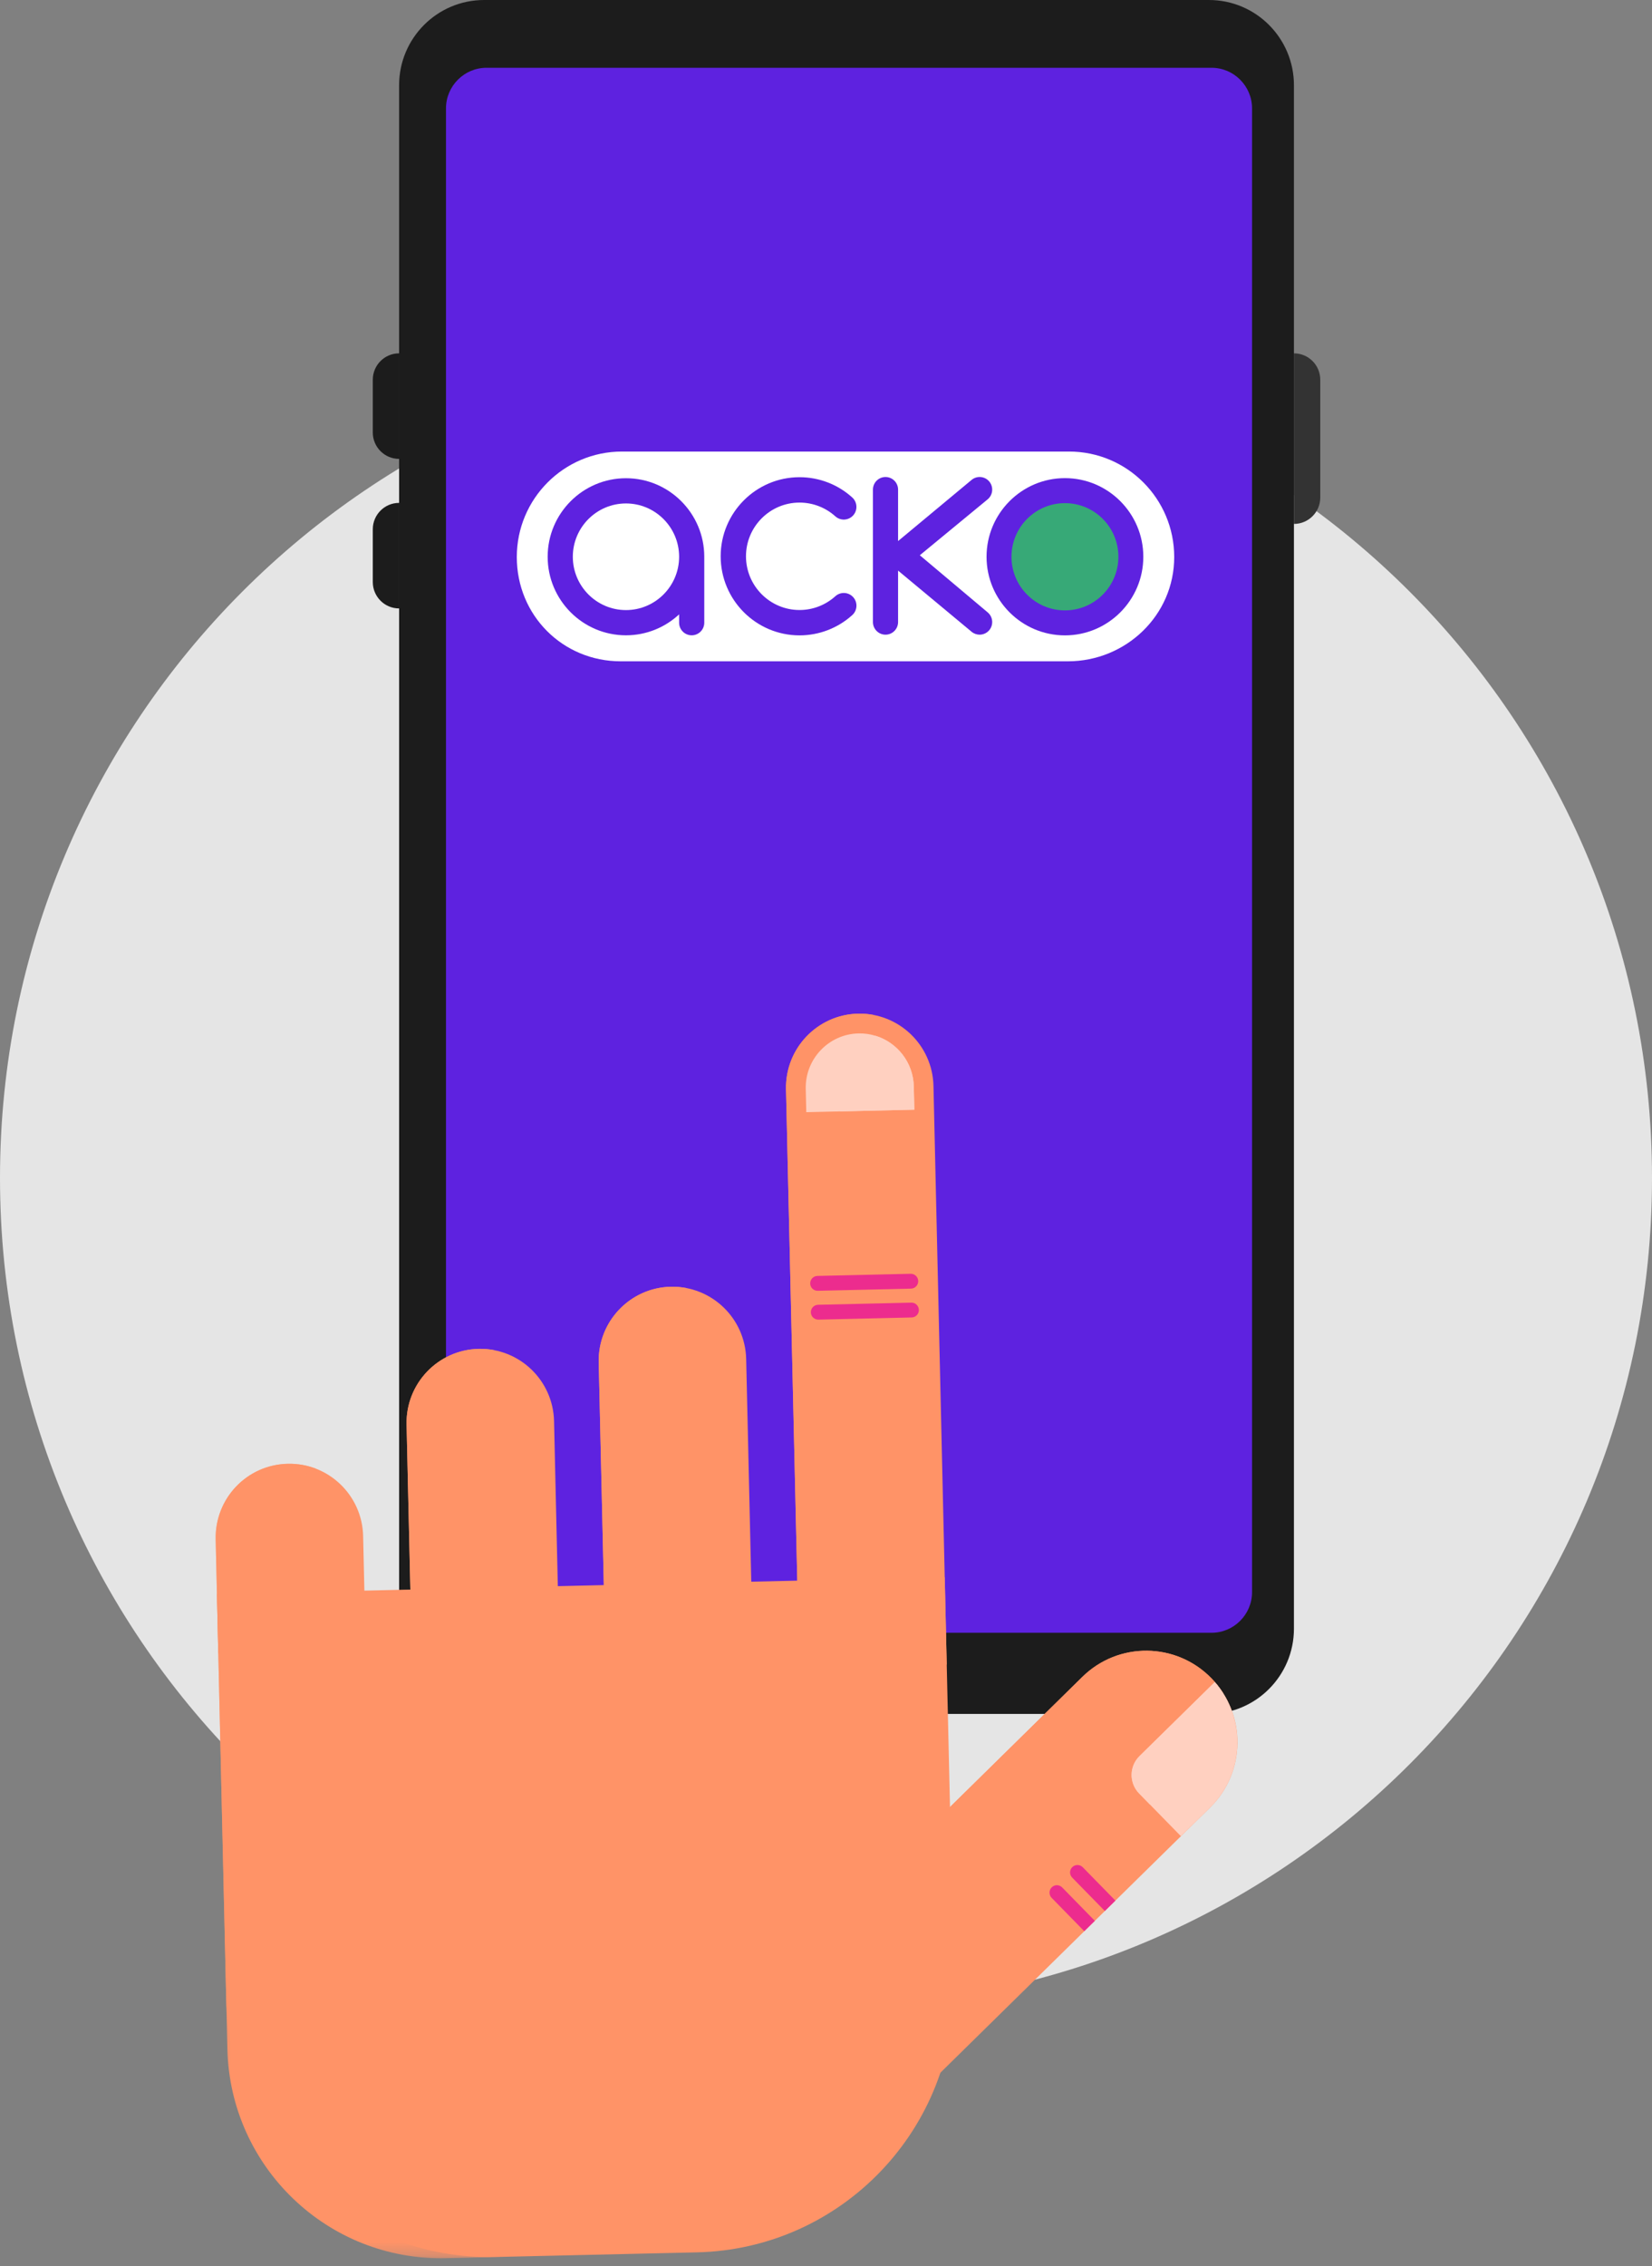 <?xml version="1.0" encoding="UTF-8"?>
<svg width="124px" height="170px" viewBox="0 0 124 170" version="1.1" xmlns="http://www.w3.org/2000/svg" xmlns:xlink="http://www.w3.org/1999/xlink">
    <rect x="0" y="0" width="124" height="170" fill="#808080" stroke="none"/>
    <!-- Generator: Sketch 47.1 (45422) - http://www.bohemiancoding.com/sketch -->
    <title>Claims_1Register</title>
    <desc>Created with Sketch.</desc>
    <defs>
        <polygon id="path-1" points="21.895 59.713 0.385 59.713 0.385 0.119 21.895 0.119 21.895 59.713"></polygon>
    </defs>
    <g id="Page-1" stroke="none" stroke-width="1" fill="none" fill-rule="evenodd">
        <g id="claims_Car_web" transform="translate(-165, -1449)">
            <g id="Claims_1Register" transform="translate(165, 1449)">
                <path d="M124,88.357 C124,122.682 96.242,150.508 62,150.508 C27.758,150.508 0,122.682 0,88.357 C0,54.033 27.758,26.207 62,26.207 C96.242,26.207 124,54.033 124,88.357" id="Fill-1" fill="#E5E5E5"></path>
                <path d="M97.124,6.398 L97.124,122.169 C97.124,125.703 94.267,128.566 90.742,128.566 L36.34,128.566 C32.814,128.566 29.957,125.703 29.957,122.169 L29.957,6.398 C29.957,2.863 32.814,0 36.34,0 L90.742,0 C94.267,0 97.124,2.863 97.124,6.398" id="Fill-3" fill="#1C1C1C"></path>
                <path d="M97.124,39.301 L97.124,39.301 L97.124,26.505 C98.215,26.505 99.1,27.392 99.1,28.486 L99.1,37.321 C99.1,38.415 98.215,39.301 97.124,39.301" id="Fill-5" fill="#333333"></path>
                <path d="M29.957,26.505 L29.957,26.505 L29.957,34.423 C28.867,34.423 27.982,33.537 27.982,32.443 L27.982,28.486 C27.982,27.392 28.867,26.505 29.957,26.505" id="Fill-7" fill="#1C1C1C"></path>
                <path d="M29.957,37.723 L29.957,37.723 L29.957,45.641 C28.867,45.641 27.982,44.754 27.982,43.66 L27.982,39.703 C27.982,38.609 28.867,37.723 29.957,37.723" id="Fill-9" fill="#1C1C1C"></path>
                <path d="M68.396,115.758 C68.396,118.445 66.222,120.624 63.541,120.624 C60.859,120.624 58.686,118.445 58.686,115.758 C58.686,113.069 60.859,110.89 63.541,110.89 C66.222,110.89 68.396,113.069 68.396,115.758" id="Fill-11" fill="#56A3BF"></path>
                <path d="M67.487,115.758 C67.487,117.942 65.72,119.713 63.541,119.713 C61.362,119.713 59.595,117.942 59.595,115.758 C59.595,113.573 61.362,111.802 63.541,111.802 C65.72,111.802 67.487,113.573 67.487,115.758" id="Fill-13" fill="#8CE0FF"></path>
                <path d="M90.941,122.479 L36.515,122.479 C34.843,122.479 33.476,121.108 33.476,119.433 L33.476,8.13 C33.476,6.455 34.843,5.084 36.515,5.084 L90.941,5.084 C92.613,5.084 93.98,6.455 93.98,8.13 L93.98,119.433 C93.98,121.108 92.613,122.479 90.941,122.479" id="Fill-15" fill="#5E22E0"></path>
                <path d="M90.829,135.588 L68.205,157.82 L58.62,148.019 L81.244,125.786 C83.942,123.135 88.276,123.178 90.921,125.883 L90.925,125.886 C93.571,128.592 93.527,132.935 90.829,135.588" id="Fill-17" fill="#FF9367"></path>
                <path d="M61.645,150.612 L84.269,128.38 C86.323,126.361 89.323,125.908 91.806,126.998 C91.556,126.606 91.263,126.233 90.925,125.886 L90.921,125.883 C88.276,123.178 83.943,123.134 81.243,125.787 L58.62,148.019 L68.205,157.82 L68.455,157.575 L61.645,150.612 Z" id="Fill-19" fill="#FF9367"></path>
                <path d="M88.639,137.739 L90.827,135.59 C93.433,133.029 93.556,128.896 91.183,126.178 L85.53,131.733 C84.752,132.498 84.739,133.75 85.502,134.531 L88.639,137.739 Z" id="Fill-21" fill="#FFD0C0"></path>
                <path d="M92.533,128.557 L86.901,134.094 C86.544,134.444 86.347,134.898 86.313,135.359 L85.504,134.532 C84.741,133.753 84.752,132.496 85.529,131.731 L91.181,126.179 C91.804,126.892 92.257,127.703 92.533,128.557" id="Fill-23" fill="#FFD0C0"></path>
                <path d="M83.722,142.571 L82.929,143.35 L80.48,140.846 C80.263,140.624 80.266,140.274 80.485,140.06 C80.703,139.845 81.055,139.845 81.273,140.068 L83.722,142.571 Z" id="Fill-25" fill="#EC2C8E"></path>
                <path d="M82.179,144.088 L81.386,144.867 L78.937,142.363 C78.72,142.141 78.726,141.787 78.945,141.573 C79.163,141.358 79.512,141.361 79.73,141.584 L82.179,144.088 Z" id="Fill-27" fill="#EC2C8E"></path>
                <path d="M59.993,125.119 L71.062,124.863 L70.067,81.459 C69.997,78.395 67.462,75.968 64.405,76.039 C61.348,76.109 58.928,78.65 58.998,81.715 L59.993,125.119 Z" id="Fill-29" fill="#FF9367"></path>
                <path d="M65.642,76.149 C63.193,76.769 61.404,79.022 61.464,81.657 L62.356,120.55 L59.89,120.607 L58.998,81.714 C58.928,78.653 61.352,76.109 64.405,76.039 C64.83,76.029 65.245,76.069 65.642,76.149" id="Fill-31" fill="#FF9367"></path>
                <path d="M56.493,123.097 L56.008,101.943 C55.938,98.879 53.404,96.453 50.347,96.523 C47.29,96.593 44.869,99.134 44.94,102.198 L45.425,123.352 L56.493,123.097 Z" id="Fill-33" fill="#FF9367"></path>
                <path d="M51.583,96.633 C49.135,97.253 47.345,99.506 47.406,102.141 L47.847,121.379 L45.381,121.435 L44.94,102.199 C44.87,99.137 47.294,96.594 50.347,96.523 C50.771,96.513 51.187,96.553 51.583,96.633" id="Fill-35" fill="#FF9367"></path>
                <path d="M41.973,123.431 L41.587,106.604 C41.517,103.54 38.983,101.114 35.926,101.184 C32.869,101.254 30.449,103.795 30.518,106.86 L30.904,123.687 L41.973,123.431 Z" id="Fill-37" fill="#FF9367"></path>
                <path d="M37.161,101.292 C34.712,101.913 32.923,104.165 32.983,106.801 L33.37,123.632 L30.903,123.689 L30.517,106.857 C30.447,103.796 32.871,101.253 35.924,101.181 C36.349,101.172 36.764,101.212 37.161,101.292" id="Fill-39" fill="#FF9367"></path>
                <path d="M52.313,168.956 L37.183,169.304 C26.276,169.555 17.23,160.895 16.979,149.962 L16.282,119.571 L70.912,118.312 L71.609,148.703 C71.86,159.637 63.221,168.704 52.313,168.956" id="Fill-41" fill="#FF9367"></path>
                <path d="M68.589,81.491 L68.629,83.241 L60.52,83.428 L60.479,81.678 C60.428,79.438 62.201,77.571 64.441,77.52 C64.884,77.509 65.315,77.573 65.718,77.698 C67.343,78.195 68.547,79.696 68.589,81.491" id="Fill-43" fill="#FFD0C0"></path>
                <path d="M68.589,81.491 L68.629,83.241 L63.065,83.369 L63.024,81.619 C62.983,79.824 64.117,78.269 65.718,77.698 C67.343,78.195 68.547,79.696 68.589,81.491" id="Fill-45" fill="#FFD0C0"></path>
                <path d="M27.453,123.766 L27.257,115.222 C27.187,112.158 24.652,109.731 21.595,109.801 C18.539,109.871 16.118,112.412 16.188,115.477 L16.384,124.021 L27.453,123.766 Z" id="Fill-47" fill="#FF9367"></path>
                <g id="Group-51" transform="translate(15.804, 109.684)">
                    <mask id="mask-2" fill="white">
                        <use xlink:href="#path-1"></use>
                    </mask>
                    <g id="Clip-50"></g>
                    <path d="M21.895,59.612 L17.662,59.709 C8.808,59.913 1.466,52.879 1.262,44.009 L0.386,5.79 C0.316,2.73 2.735,0.19 5.793,0.12 C6.543,0.103 7.262,0.235 7.919,0.492 C5.931,1.369 4.566,3.384 4.618,5.693 L5.495,43.911 C5.698,52.782 13.041,59.816 21.895,59.612" id="Fill-49" fill="#FF9367" mask="url(#mask-2)"></path>
                </g>
                <path d="M68.38,96.664 L61.38,96.826 C61.074,96.832 60.819,96.589 60.813,96.282 C60.806,95.974 61.048,95.72 61.355,95.712 L68.354,95.551 C68.661,95.544 68.915,95.788 68.922,96.094 C68.929,96.402 68.686,96.657 68.38,96.664" id="Fill-52" fill="#EC2C8E"></path>
                <path d="M68.429,98.827 L61.43,98.989 C61.124,98.995 60.869,98.752 60.862,98.445 C60.855,98.138 61.098,97.883 61.404,97.876 L68.404,97.715 C68.71,97.708 68.964,97.951 68.971,98.258 C68.979,98.565 68.736,98.82 68.429,98.827" id="Fill-54" fill="#EC2C8E"></path>
                <path d="M80.243,33.872 L46.685,33.872 C42.326,33.872 38.791,37.415 38.791,41.785 C38.791,46.156 42.234,49.607 46.594,49.607 L80.152,49.607 C84.511,49.607 88.137,46.156 88.137,41.785 C88.137,37.415 84.603,33.872 80.243,33.872" id="Fill-56" fill="#FFFFFF"></path>
                <path d="M79.935,47.661 C76.691,47.661 74.051,45.016 74.051,41.764 C74.051,38.512 76.691,35.866 79.935,35.866 C83.178,35.866 85.818,38.512 85.818,41.764 C85.818,45.016 83.178,47.661 79.935,47.661" id="Fill-58" fill="#5E22E0"></path>
                <path d="M83.947,41.764 C83.947,43.986 82.15,45.787 79.935,45.787 C77.718,45.787 75.922,43.986 75.922,41.764 C75.922,39.542 77.718,37.742 79.935,37.742 C82.15,37.742 83.947,39.542 83.947,41.764" id="Fill-60" fill="#37A977"></path>
                <path d="M46.986,45.764 C44.785,45.764 42.996,43.969 42.996,41.764 C42.996,39.559 44.785,37.765 46.986,37.765 C49.185,37.765 50.975,39.559 50.975,41.764 C50.975,43.969 49.185,45.764 46.986,45.764 M52.863,41.764 C52.863,38.515 50.226,35.873 46.986,35.873 C43.744,35.873 41.108,38.515 41.108,41.764 C41.108,45.013 43.744,47.656 46.986,47.656 C48.524,47.656 49.926,47.06 50.975,46.086 L50.975,46.71 C50.975,47.232 51.397,47.656 51.919,47.656 C52.44,47.656 52.863,47.232 52.863,46.71 L52.863,41.953 C52.863,41.935 52.862,41.917 52.862,41.9 C52.862,41.856 52.863,41.81 52.863,41.764" id="Fill-62" fill="#5E22E0"></path>
                <path d="M60.013,47.661 C56.749,47.661 54.094,45.001 54.094,41.729 C54.094,38.458 56.749,35.796 60.013,35.796 C61.477,35.796 62.882,36.335 63.969,37.316 C64.358,37.668 64.391,38.269 64.04,38.661 C63.69,39.051 63.089,39.083 62.7,38.731 C61.961,38.067 61.007,37.7 60.013,37.7 C57.797,37.7 55.994,39.507 55.994,41.729 C55.994,43.951 57.797,45.759 60.013,45.759 C61.008,45.759 61.962,45.391 62.701,44.725 C63.09,44.374 63.691,44.405 64.042,44.796 C64.393,45.186 64.361,45.788 63.971,46.14 C62.883,47.121 61.478,47.661 60.013,47.661" id="Fill-64" fill="#5E22E0"></path>
                <path d="M74.134,45.935 L69.041,41.651 L74.134,37.456 C74.535,37.123 74.59,36.526 74.258,36.123 C73.925,35.721 73.33,35.666 72.929,35.999 L67.41,40.587 L67.41,36.728 C67.41,36.205 66.988,35.782 66.467,35.782 C65.946,35.782 65.523,36.205 65.523,36.728 L65.523,46.662 C65.523,47.185 65.946,47.609 66.467,47.609 C66.988,47.609 67.41,47.185 67.41,46.662 L67.41,42.803 L72.929,47.391 C73.105,47.537 73.319,47.609 73.53,47.609 C73.802,47.609 74.071,47.492 74.258,47.267 C74.59,46.865 74.535,46.268 74.134,45.935" id="Fill-66" fill="#5E22E0"></path>
            </g>
        </g>
    </g>
</svg>